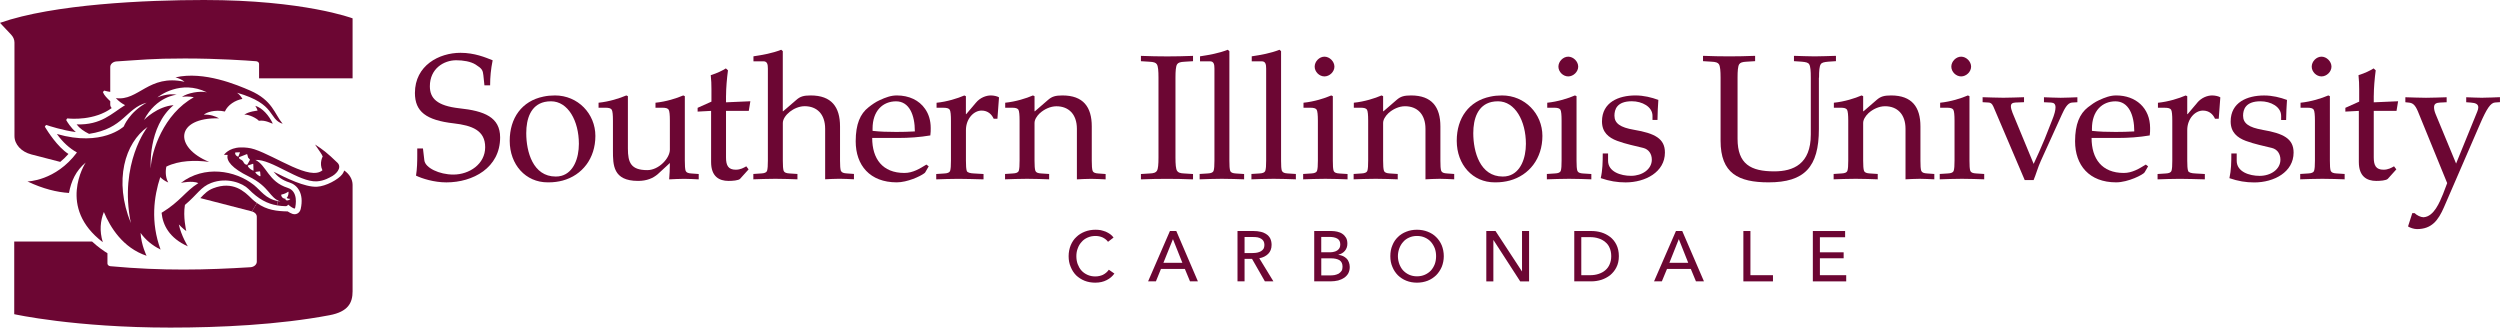 ﻿<svg id="Layer_2" data-name="Layer 2" xmlns="http://www.w3.org/2000/svg" viewBox="0 0 662.18 86.77" width="662.18" height="86.77">
  <defs>
    <style>
      .cls-1 {
        fill: #6c0633;
      }
    </style>
  </defs>
  <g id="Layer_1-2" data-name="Layer 1">
    <g>
      <g>
        <path class="cls-1" d="M93.39,48.98v28.19c0,3.01-1.15,5.39-6.1,6.32-13.5,2.55-28.98,3.28-42.16,3.28-25.43,0-41.36-3.55-41.36-3.55v-19.24h20.62c1.62,1.5,3.18,2.55,4.07,3.1v2.73c0,.35.34.66.78.7,13.87,1.29,25.47.99,37.1.27.94-.06,1.68-.7,1.68-1.47v-11.9c0-.64-.52-1.21-1.28-1.41l1.31-2.23c2.67,1.91,5.29,2.16,8.15,2.23.82.51,1.67,1.03,2.57.56.44-.23.76-.67.88-1.21.94-4.19-.93-6.38-2.99-7.02-1.94-.61-3.17-1.59-4.2-2.85h.01c3.28,1.65,8.25,4.14,11.49,3.98,2.37-.12,5.68-1.93,6.72-3.33.23-.32.39-.65.5-.97,1.37.95,2.21,2.32,2.21,3.82Z" />
        <path class="cls-1" d="M93.39,4.86v15.88h-24.77v-3.82c0-.36-.33-.66-.77-.7-2.4-.19-10.06-.73-18.9-.73s-11.48.37-18.08.78c-.94.06-1.67.7-1.67,1.46v6.61c-.44-.06-.89-.15-1.36-.28l-.26-.06-.32.38.09.21c.25.65,1.07,1.49,1.85,2.21v.92c0,.33.14.64.39.9-4.56,3.36-10.8,2.84-11.55,2.76h-.26s-.25.4-.25.4l.11.2c.19.33,1.07,1.79,2.45,3-3.42-.43-7.15-1.65-7.61-1.81l-.29-.07-.32.45.13.22c.53.87,3.21,5.16,6.13,7.01-.71.81-1.44,1.5-2.18,2.1l-7.63-1.97c-2.68-.69-4.49-2.66-4.49-4.87V11.26c0-.74-.31-1.47-.87-2.07L0,6.05C14.16,1.08,38.71,0,54.06,0c26.51,0,39.33,4.86,39.33,4.86Z" />
        <path class="cls-1" d="M89.35,43.07c1.43,1.38-.47,3.24-1.83,3.83,0,0-1.67,1.04-3.63,1.14-4.71.22-11.93-5.92-16.26-5.69,3.03,1.44,3.37,5.77,8.58,7.41,2.84.9,2.13,4.58,1.95,5.34-.03.11-.14.18-.25.13-.58-.24-1.12-.62-1.6-1.04-.11.25-.36.43-.68.42-.77-.02-1.52-.08-2.24-.21l.19-1.14c.22.04.45.07.69.1-2.97-.94-2.7-3.81-8.41-6.63-4.34-2.14-6-4.11-5.56-5.7-.55-.04-.98,0-.98,0,0,0,1.19-1.9,4.41-1.98,1.13-.03,2.47.09,3.69.5,5.88,1.98,14.71,8.36,17.98,5.55-.91-1.89.07-3.65.07-3.65-.11-.44-.99-1.63-2.03-3.17,2.06,1.32,3.27,2.24,5.91,4.8ZM76.87,52.75s.01-.08-.03-.08c-.38-.02-.62-.04-.91-.25.49-.49.51-1.24.49-1.56,0-.07-.07-.1-.13-.06-.22.17-.77.54-1.74.74-.04.01-.07.04-.06.08.01.59.45.86.77.97.11.04.22.05.33.02-.01.15.03.31.15.39.27.18.71.11,1.13-.25ZM68.82,46.68c.09.04.19-.03.18-.12l-.1-1.06c-.01-.07-.07-.12-.14-.11l-1.01.14c-.09.01-.14.11-.09.19.17.26.62.68,1.16.96ZM67.15,45.11l-.06-1.65c0-.05-.06-.09-.11-.07l-1.3.44s-.06.05-.06.09c.05.3.6.93,1.42,1.27.05.03.11-.02.11-.08ZM66.19,42.37c.02-.05.01-.1-.02-.14l-.45-.49-.22-.82c-.01-.07-.09-.11-.16-.08l-1.93.76c-.1.04-.16.15-.12.25.13.33.57.38.9.67.4.34.34.94,1.13,1.12.09.03.19-.02.23-.1l.64-1.17ZM63.54,40.43c.02-.05-.02-.1-.07-.1l-1.11.05s-.06.03-.07.06c-.03.17-.06.71.75,1.06.04.01.09,0,.1-.04l.4-1.03Z" />
        <path class="cls-1" d="M73.58,53.26l-.19,1.14c-2.54-.43-4.88-1.59-7.61-4.37-1.48-1.5-5.65-3.18-9.85-1.57-2.81,1.08-3.59,3-6.95,5.82-.53,3.11.31,6.68.36,6.94-.1-.07-.96-.71-1.97-1.77.63,2.99,2.38,5.8,2.38,5.8-4.94-2.22-6.63-5.66-6.95-8.89,4.97-3.01,6.3-5.72,9.73-7.85-1.52-.75-4.61-.07-4.61-.07,6.19-4.74,14.36-3.33,19.23.48,1.99,1.56,3.1,3.7,6.43,4.34Z" />
        <path class="cls-1" d="M41.68,25.81c.25-.11,2.72-1.17,5.13-.73,0,0-5.44.45-8.67,6.7.2-.21,3.51-3.58,7.84-3.93-6.9,5.77-6.05,16.75-6.05,16.75.13-4.52,3.44-14.44,11.4-18.82,0,0-1.28-.41-3.14-.11,1.4-1.03,4.77-1.67,6.62-1.21-6.95-3.45-12.72,1.01-13.13,1.35ZM22.7,43.05c-2.61,2.16-3.85,4.95-4.43,8.06-3.17-.2-6.84-1.08-11-3.05,0,0,7.46-.09,13.11-7.67-1.94-1.1-3.75-2.69-5.31-4.9,11.97,3.47,17.71-1.98,17.71-1.98,0,0,1.41-3.76,6.06-6.31-5.46,1.44-6.02,6.88-15.25,8.26-1.38-.68-2.54-1.5-3.3-2.51,6.53.21,9.27-2.9,12.84-5.1-.86-.43-1.68-1.03-2.45-1.87,6,.88,8.69-6.42,18.2-4.31-.62-.54-1.46-.92-2.4-1.18,7.52-1.74,16.43,2.04,19.76,3.49,5.99,2.62,6.44,6.17,8.63,8.81-3.93-1.32-1.58-5.2-12.07-8.22.67.5,1.12,1.09,1.41,1.63-1.9.34-3.88,1.58-4.65,3.34-2.62-.59-4.94.22-5.57.86,1.6-.15,3.04.4,4.03.94-11.57-.26-12.07,7.67-2.62,11.55-3.7-.51-8.02-.4-11.34,1.24-.32,1.52-.13,3.12.51,4.21-.9-.38-1.6-.88-2.12-1.43-1.7,5.15-2.6,11.93.08,19.19-2.26-1.1-4.01-2.61-5.3-4.41.2,3.28,1.59,6.06,1.59,6.06-6.27-2.1-9.62-7.53-11.31-11.6-.91,2.3-1.22,4.99-.28,8-12.09-9.16-4.79-20.7-4.53-21.1ZM34.66,59.08c-3.21-15.84,4.42-25.46,4.42-25.46-5.96,4.22-9.01,14.18-4.42,25.46Z" />
        <path class="cls-1" d="M67.62,28.03c1.87.54,3.65,2.57,4.63,4.71-.41,0-1.84-1-3.69-.75-.53-.64-2.74-1.79-3.85-1.6,1.09-.87,3.51-1.09,3.51-1.09,0,0-.11-.52-.6-1.27Z" />
        <path class="cls-1" d="M68.05,53.77l-1.31,2.23-13.68-3.53c1.14-1.19,2-2.06,3.41-2.6,5.26-2.03,8.28.9,9.9,2.47.2.19.37.36.53.51.38.35.77.65,1.15.92Z" />
      </g>
      <g>
        <path class="cls-1" d="M657.71,25.9c-1.51,0-2.97-.1-4.48-.14v1.32l1.23.09c1.27.09,1.97.42,1.97,1.27,0,.33-.09.67-.28,1.14l-5.6,13.74-5.42-13.09c-.33-.79-.42-1.37-.42-1.83,0-.95.65-1.18,1.55-1.23l1.79-.09v-1.32c-1.84.04-3.62.14-5.47.14s-3.62-.1-5.47-.14v1.32l.86.09c1.04.09,1.69.51,2.45,2.3l7.77,19.03-1.09,2.87c-.9,2.16-2.39,5.98-5.14,6.17h-.09c-.67,0-1.74-.51-2.31-1.09h-.61l-1.13,3.53c.51.33,1.55.7,2.36.7,3.94,0,5.65-2.34,7.16-5.79l9.55-22.04c1.79-4.15,2.83-5.61,3.96-5.7l1.32-.09v-1.32c-1.51.04-2.97.14-4.47.14Z" />
        <path class="cls-1" d="M628.75,25.33c0-1.98.23-4.62.51-6.7l-.56-.51c-.79.51-2.3,1.27-4,1.79.14,1.27.18,2.5.18,3.71v3.3l-3.66,1.64v1l3.57-.19v13.56c0,3.82,2.13,4.99,4.61,4.99,1,0,2.64-.1,3.07-.56l2.25-2.5-.61-.81c-.65.38-1.55.9-2.78.9-1.97,0-2.59-1.08-2.59-3.25v-12.33h6.03l.42-2.55-6.45.28v-1.78Z" />
        <path class="cls-1" d="M617.35,45.3c-.19-.52-.23-1.46-.23-2.73v-17.1l-.42-.19c-1.75.76-4.57,1.65-7.35,1.93v1.32h1.74c.99,0,1.46.14,1.74.51.23.38.33,1.41.33,2.92v10.6c0,1.27-.05,2.2-.24,2.73-.18.42-.7.61-1.5.65l-2.16.14v1.42c1.69-.05,3.57-.14,5.88-.14s4.2.09,5.89.14v-1.42l-2.16-.14c-.81-.04-1.32-.23-1.51-.65Z" />
        <path class="cls-1" d="M614.9,20.24c1.36,0,2.64-1.22,2.64-2.59s-1.28-2.64-2.64-2.64-2.59,1.27-2.59,2.64,1.22,2.59,2.59,2.59Z" />
        <path class="cls-1" d="M599.27,34.38c-3.59-.61-5.14-1.7-5.14-3.73,0-1.6.61-3.82,4.61-3.82,2.69,0,5.47,1.42,5.47,3.87v1.08h1.32c.05-1.88.09-3.62.23-5.31-1.83-.67-3.85-1.18-6.07-1.18-4.43,0-8.85,1.79-8.85,6.88,0,2.87,1.74,4.29,4,5.14,2.27.85,4.85,1.36,6.93,1.88,1.46.37,2.25,1.6,2.25,3.11,0,2.54-2.54,4.28-5.51,4.28-2.73,0-6.07-1.08-6.07-4v-1.93h-1.42c0,2.22-.04,4.47-.51,6.54,2.3.79,4.33,1.13,6.59,1.13,5.22,0,10.41-2.73,10.41-7.91,0-3.66-2.65-5.08-8.25-6.02Z" />
        <path class="cls-1" d="M581.98,27.22l-2.54,3.01h-.1v-4.75l-.42-.19c-1.74.76-4.56,1.65-7.34,1.93v1.32h1.74c.99,0,1.46.14,1.74.51.23.38.32,1.41.32,2.92v10.6c0,1.27-.04,2.2-.23,2.73-.19.42-.7.61-1.51.65l-2.16.14v1.42c1.7-.05,3.59-.14,5.89-.14s4.19.09,6.63.14v-1.42l-2.45-.14c-1.08-.04-1.79-.23-1.97-.65-.19-.52-.24-1.46-.24-2.73v-8.11c0-3.01,2.07-5.17,4.15-5.17,1.69,0,2.69,1.02,3.2,2.16h.99l.42-5.66c-.37-.28-1.36-.51-2.16-.51-1.22,0-2.82.56-3.96,1.93Z" />
        <path class="cls-1" d="M560.55,25.28c-1.6,0-2.97.51-4.61,1.27-1.04.47-2.02,1.18-2.92,1.88-2.16,1.7-3.39,4.43-3.39,9,0,6.35,3.76,10.87,10.87,10.87,3.21,0,7.21-2.07,7.54-2.64l.93-1.6-.6-.47c-1.79,1.09-3.59,2.22-5.84,2.22-5.8,0-8.53-3.76-8.53-9.27h6.88c2.83,0,5.7-.19,8.52-.67.1-.65.1-1.32.1-1.97,0-5.33-3.82-8.62-8.95-8.62ZM560.08,34.94c-1.93,0-3.96-.05-5.98-.28v-.61c0-4.71,2.74-7.21,6.22-7.21s4.99,3.59,4.99,7.97c-1.65.09-3.39.14-5.24.14Z" />
        <path class="cls-1" d="M550.25,25.76c-1.46.04-2.97.14-4.43.14s-2.97-.1-4.43-.14v1.32l1.93.09c.76.05,1.13.42,1.13,1.27,0,.76-.28,1.88-.9,3.39l-1.97,4.99c-.9,2.22-1.93,4.43-2.92,6.59l-5.61-13.56c-.28-.72-.42-1.28-.42-1.7,0-.7.42-.93,1.18-.99l2.3-.09v-1.32c-1.83.04-3.62.14-5.46.14s-3.68-.1-5.51-.14v1.32l1.6.09c.9.05,1.18.9,1.46,1.55l8.09,18.98h2.36c.67-1.6,1.13-3.38,1.93-5.12l5.56-12.25c.65-1.41,1.46-3.06,2.64-3.15l1.46-.09v-1.32Z" />
        <path class="cls-1" d="M521.89,45.3c-.19-.52-.23-1.46-.23-2.73v-17.1l-.42-.19c-1.75.76-4.57,1.65-7.35,1.93v1.32h1.74c.99,0,1.46.14,1.74.51.23.38.33,1.41.33,2.92v10.6c0,1.27-.05,2.2-.24,2.73-.18.42-.7.61-1.5.65l-2.18.14v1.42c1.7-.05,3.59-.14,5.89-.14s4.19.09,5.89.14v-1.42l-2.16-.14c-.81-.04-1.32-.23-1.51-.65Z" />
        <path class="cls-1" d="M519.45,20.24c1.36,0,2.64-1.22,2.64-2.59s-1.28-2.64-2.64-2.64-2.6,1.27-2.6,2.64,1.23,2.59,2.6,2.59Z" />
        <path class="cls-1" d="M508.9,45.3c-.19-.52-.23-1.46-.23-2.73v-9.09c0-5.14-2.27-8.2-7.77-8.2-1.88,0-2.78.28-3.82,1.18l-2.97,2.57-.51.44h-.1v-4l-.42-.19c-1.74.76-4.56,1.65-7.34,1.93v1.32h1.74c.99,0,1.46.14,1.74.51.23.38.33,1.41.33,2.92v10.6c0,1.27-.05,2.2-.24,2.73-.18.42-.7.61-1.5.65l-2.13.14v1.42c1.65-.05,3.53-.14,5.84-.14s4.19.09,5.84.14v-1.42l-2.11-.14c-.81-.04-1.32-.23-1.51-.65-.19-.52-.24-1.46-.24-2.73v-9.99c0-.85.56-1.79,1.42-2.61,1.13-1.02,2.75-1.82,4.38-1.82,3.2,0,5.42,2.07,5.42,5.98v13.38c1.08-.05,2.45-.14,3.76-.14s2.69.09,3.87.14v-1.42l-1.93-.14c-.81-.04-1.32-.23-1.51-.65Z" />
        <path class="cls-1" d="M481.81,20.57c0-1.79.1-3.01.44-3.53.28-.46.85-.6,1.97-.7l2.07-.14v-1.41c-2.07.04-3.76.14-5.65.14-1.7,0-3.59-.1-5.47-.14v1.41l2.07.14c1.13.1,1.69.24,1.97.7.33.53.42,1.74.42,3.53v15.07c0,7.81-4.61,9.75-9.69,9.75-6.22,0-9.71-1.93-9.71-8.62v-16.2c0-1.79.1-3.01.42-3.53.28-.46.85-.65,1.98-.7l2.25-.14v-1.41c-2.45.09-4.66.14-6.83.14-2.3,0-4.52-.05-6.97-.14v1.41l2.25.14c1.14.05,1.7.24,1.98.7.32.53.42,1.74.42,3.53v16.72c0,8.62,4.71,11.01,12.72,11.01,9.51,0,13.32-4.05,13.32-14.12v-13.61Z" />
        <path class="cls-1" d="M440.99,40.39c0-3.66-2.64-5.08-8.23-6.02-3.59-.61-5.14-1.7-5.14-3.73,0-1.6.6-3.82,4.61-3.82,2.69,0,5.47,1.42,5.47,3.87v1.08h1.32c.04-1.88.09-3.62.23-5.31-1.83-.67-3.87-1.18-6.07-1.18-4.43,0-8.86,1.79-8.86,6.88,0,2.87,1.74,4.29,4.01,5.14,2.25.85,4.85,1.36,6.92,1.88,1.46.37,2.27,1.6,2.27,3.11,0,2.54-2.55,4.28-5.51,4.28-2.74,0-6.08-1.08-6.08-4v-1.93h-1.41c0,2.22-.05,4.47-.53,6.54,2.32.79,4.34,1.13,6.59,1.13,5.22,0,10.41-2.73,10.41-7.91Z" />
        <path class="cls-1" d="M421.5,46.09l-2.18-.14c-.79-.04-1.31-.23-1.5-.65-.19-.52-.24-1.46-.24-2.73v-17.1l-.42-.19c-1.74.76-4.56,1.65-7.34,1.93v1.32h1.74c.99,0,1.46.14,1.74.51.23.38.32,1.41.32,2.92v10.6c0,1.27-.04,2.2-.23,2.73-.19.42-.7.61-1.51.65l-2.16.14v1.42c1.7-.05,3.59-.14,5.89-.14s4.19.09,5.89.14v-1.42Z" />
        <path class="cls-1" d="M415.38,20.24c1.36,0,2.64-1.22,2.64-2.59s-1.28-2.64-2.64-2.64-2.6,1.27-2.6,2.64,1.23,2.59,2.6,2.59Z" />
        <path class="cls-1" d="M397.86,25.28c-1.1,0-2.14.1-3.1.31-5.69,1.17-8.91,5.66-8.91,11.7,0,6.35,4.24,11.01,10.03,11.01h.33c1.29,0,2.51-.17,3.65-.47,5.22-1.41,8.68-5.9,8.68-11.82s-4.66-10.73-10.68-10.73ZM399.54,46.57c-.46.13-.96.19-1.5.19-6.02,0-7.81-6.54-7.81-11.49,0-3.83,1.19-7.41,4.83-8.26.53-.12,1.09-.18,1.72-.18,4.52,0,7.39,5.19,7.39,11.26,0,3.83-1.4,7.59-4.62,8.48Z" />
        <path class="cls-1" d="M381.75,45.3c-.19-.52-.23-1.46-.23-2.73v-9.09c0-5.14-2.27-8.2-7.77-8.2-1.88,0-2.78.28-3.82,1.18l-2.97,2.57-.51.44h-.1v-4l-.42-.19c-1.74.76-4.56,1.65-7.34,1.93v1.32h1.74c.99,0,1.46.14,1.74.51.23.38.32,1.41.32,2.92v10.6c0,1.27-.04,2.2-.23,2.73-.19.42-.7.61-1.51.65l-2.11.14v1.42c1.65-.05,3.53-.14,5.84-.14s4.19.09,5.84.14v-1.42l-2.13-.14c-.79-.04-1.32-.23-1.5-.65-.19-.52-.24-1.46-.24-2.73v-9.99c0-.85.56-1.79,1.42-2.61,1.13-1.02,2.75-1.82,4.38-1.82,3.2,0,5.42,2.07,5.42,5.98v13.38c1.08-.05,2.45-.14,3.76-.14s2.69.09,3.85.14v-1.42l-1.92-.14c-.81-.04-1.32-.23-1.51-.65Z" />
        <path class="cls-1" d="M356.93,47.51v-1.42l-2.16-.14c-.81-.04-1.32-.23-1.51-.65-.19-.52-.23-1.46-.23-2.73v-17.1l-.42-.19c-1.74.76-4.57,1.65-7.35,1.93v1.32h1.74c.99,0,1.46.14,1.74.51.23.38.33,1.41.33,2.92v10.6c0,1.27-.05,2.2-.24,2.73-.18.42-.7.61-1.5.65l-2.16.14v1.42c1.69-.05,3.57-.14,5.88-.14s4.19.09,5.89.14Z" />
        <path class="cls-1" d="M350.81,20.24c1.36,0,2.64-1.22,2.64-2.59s-1.28-2.64-2.64-2.64-2.59,1.27-2.59,2.64,1.22,2.59,2.59,2.59Z" />
        <path class="cls-1" d="M339.55,45.3c-.19-.52-.23-1.46-.23-2.73V13.55l-.42-.37c-2.36.93-4.85,1.36-7.35,1.74v1.32h2.64c1.04,0,1.18.85,1.18,1.93v24.39c0,1.27-.05,2.2-.24,2.73-.18.42-.7.61-1.5.65l-2.16.14v1.42c1.69-.05,3.57-.14,5.88-.14s4.19.09,5.89.14v-1.42l-2.16-.14c-.81-.04-1.32-.23-1.51-.65Z" />
        <path class="cls-1" d="M329.53,46.09l-2.16-.14c-.81-.04-1.32-.23-1.51-.65-.19-.52-.23-1.46-.23-2.73V13.55l-.44-.37c-2.34.93-4.84,1.36-7.34,1.74v1.32h2.64c1.04,0,1.18.85,1.18,1.93v24.39c0,1.27-.05,2.2-.24,2.73-.19.42-.7.61-1.5.65l-2.18.14v1.42c1.7-.05,3.59-.14,5.89-.14s4.19.09,5.89.14v-1.42Z" />
        <path class="cls-1" d="M316,47.51v-1.42l-2.25-.14c-1.13-.04-1.7-.23-1.98-.7-.32-.51-.42-1.74-.42-3.53v-21.14c0-1.79.1-3.01.42-3.53.28-.46.86-.65,1.98-.7l2.25-.14v-1.41c-2.45.09-4.66.14-6.83.14-2.31,0-4.52-.05-6.97-.14v1.41l2.25.14c1.14.05,1.7.24,1.98.7.33.53.42,1.74.42,3.53v21.14c0,1.79-.09,3.02-.42,3.53-.28.47-.85.67-1.98.7l-2.25.14v1.42c2.45-.1,4.66-.14,6.97-.14,2.16,0,4.38.04,6.83.14Z" />
        <path class="cls-1" d="M275.44,29.97c1.13-1.02,2.75-1.82,4.38-1.82,3.2,0,5.42,2.07,5.42,5.98v13.38c1.08-.05,2.45-.14,3.76-.14s2.68.09,3.85.14v-1.42l-1.92-.14c-.81-.04-1.32-.23-1.51-.65-.19-.52-.24-1.46-.24-2.73v-9.09c0-5.14-2.25-8.2-7.76-8.2-1.88,0-2.78.28-3.82,1.18l-2.97,2.57-.51.44h-.1v-4l-.42-.19c-1.74.76-4.57,1.65-7.35,1.93v1.32h1.75c.99,0,1.46.14,1.74.51.23.38.32,1.41.32,2.92v10.6c0,1.27-.04,2.2-.23,2.73-.19.42-.7.61-1.51.65l-2.11.14v1.42c1.65-.05,3.53-.14,5.84-.14s4.19.09,5.84.14v-1.42l-2.13-.14c-.79-.04-1.32-.23-1.5-.65-.19-.52-.24-1.46-.24-2.73v-9.99c0-.85.56-1.79,1.42-2.61Z" />
        <path class="cls-1" d="M258.48,27.22l-2.55,3.01h-.09v-4.75l-.42-.19c-1.74.76-4.57,1.65-7.35,1.93v1.32h1.74c.99,0,1.46.14,1.74.51.24.38.33,1.41.33,2.92v10.6c0,1.27-.05,2.2-.23,2.73-.19.42-.72.61-1.51.65l-2.16.14v1.42c1.69-.05,3.57-.14,5.88-.14s4.2.09,6.65.14v-1.42l-2.45-.14c-1.09-.04-1.79-.23-1.98-.65-.18-.52-.23-1.46-.23-2.73v-8.11c0-3.01,2.07-5.17,4.14-5.17,1.7,0,2.69,1.02,3.21,2.16h.99l.42-5.66c-.38-.28-1.37-.51-2.16-.51-1.23,0-2.83.56-3.96,1.93Z" />
        <path class="cls-1" d="M237.57,25.28c-1.6,0-2.97.51-4.61,1.27-1.04.47-2.04,1.18-2.92,1.88-2.18,1.7-3.39,4.43-3.39,9,0,6.35,3.76,10.87,10.87,10.87,2.8,0,6.22-1.59,7.25-2.37.15-.1.26-.2.29-.27l.93-1.6-.61-.47c-1.78,1.09-3.57,2.22-5.84,2.22-5.79,0-8.52-3.76-8.52-9.27h6.88c2.82,0,5.7-.19,8.52-.67.1-.65.1-1.32.1-1.97,0-2-.54-3.71-1.49-5.06-1.56-2.28-4.25-3.56-7.47-3.56ZM237.1,34.94c-1.93,0-3.96-.05-5.98-.28v-.61c0-4.71,2.73-7.21,6.22-7.21s4.98,3.59,4.98,7.97c-1.64.09-3.38.14-5.22.14Z" />
        <path class="cls-1" d="M222.74,45.3c-.19-.52-.24-1.46-.24-2.73v-9.09c0-5.14-2.25-8.2-7.77-8.2-1.88,0-2.78.28-3.8,1.18l-2.59,2.23-.91.78h-.09v-15.92l-.42-.37c-2.36.93-4.85,1.36-7.35,1.74v1.32h2.64c1.04,0,1.18.85,1.18,1.93v24.39c0,1.27-.05,2.2-.23,2.73-.19.42-.7.61-1.51.65l-2.11.14v1.42c1.64-.05,3.52-.14,5.84-.14s4.19.09,5.84.14v-1.42l-2.13-.14c-.79-.04-1.32-.23-1.51-.65-.18-.52-.23-1.46-.23-2.73v-9.99c0-.96.73-2.07,1.82-2.95,1.09-.86,2.54-1.49,3.97-1.49,3.21,0,5.42,2.07,5.42,5.98v13.38c1.09-.05,2.46-.14,3.78-.14s2.68.09,3.85.14v-1.42l-1.93-.14c-.79-.04-1.32-.23-1.5-.65Z" />
        <path class="cls-1" d="M192.31,25.33c0-1.98.23-4.62.51-6.7l-.56-.51c-.79.51-2.3,1.27-4,1.79.14,1.27.18,2.5.18,3.71v3.3l-3.66,1.64v1l3.57-.19v13.56c0,3.82,2.13,4.99,4.62,4.99.99,0,2.63-.1,3.06-.56l2.25-2.5-.61-.81c-.65.38-1.55.9-2.78.9-1.97,0-2.59-1.08-2.59-3.25v-12.33h6.03l.42-2.55-6.45.28v-1.78Z" />
        <path class="cls-1" d="M181.62,45.3c-.18-.52-.23-1.46-.23-2.73v-17.1l-.42-.19c-1.74.76-4.57,1.65-7.35,1.93v1.32h1.74c.99,0,1.46.14,1.74.51.24.38.33,1.41.33,2.92v7.68c0,1.13-.73,2.48-1.84,3.55-1.11,1.08-2.61,1.87-4.14,1.87-4.33,0-5.14-1.98-5.14-5.7v-13.89l-.42-.19c-1.74.76-4.57,1.65-7.35,1.93v1.32h1.74c1,0,1.46.14,1.74.51.24.38.33,1.41.33,2.92v7.91c0,3.82,0,8.05,6.65,8.05,2.25,0,3.96-.67,5.28-1.84l2.15-1.98,1-.93c0,1.74-.09,3.02-.19,4.34,1.23-.05,2.59-.14,3.96-.14s2.69.09,3.87.14v-1.42l-1.93-.14c-.81-.04-1.32-.23-1.51-.65Z" />
        <path class="cls-1" d="M147.01,25.28c-1.1,0-2.13.1-3.09.31-5.69,1.17-8.91,5.66-8.91,11.7,0,6.35,4.24,11.01,10.03,11.01h.33c1.29,0,2.51-.17,3.65-.47,5.22-1.41,8.68-5.9,8.68-11.82s-4.66-10.73-10.69-10.73ZM148.7,46.57c-.46.13-.96.19-1.5.19-6.03,0-7.81-6.54-7.81-11.49,0-3.83,1.19-7.41,4.83-8.26.53-.12,1.09-.18,1.72-.18,4.52,0,7.39,5.19,7.39,11.26,0,3.83-1.4,7.59-4.62,8.48Z" />
        <path class="cls-1" d="M121.63,28.68c-5.89-.67-7.77-2.64-7.77-5.84,0-4.66,3.68-6.88,6.98-6.88,1.83,0,3.82.32,5.12,1.13,1.75,1.09,1.93,1.55,2.07,2.83l.28,2.68h1.51c0-2.22.19-4.24.67-6.63-1.93-.76-4.76-1.98-8.53-1.98-5.65,0-12.06,3.34-12.06,10.64,0,4.9,2.92,7.21,10.32,8.05,4.8.56,8.29,1.84,8.29,6.31s-4.19,7.25-8.43,7.25c-3.73,0-7.44-1.78-7.68-3.76l-.37-3.15h-1.51v1.79c0,1.74-.04,3.62-.33,5.4,1.56.76,4.76,1.79,8.05,1.79,7.02,0,14.23-3.85,14.23-11.91,0-5.37-4.19-7.02-10.83-7.72Z" />
        <polygon class="cls-1" points="482.04 68.41 488.33 68.41 488.33 66.83 482.04 66.83 482.04 62.84 488.72 62.84 488.72 61.19 480.17 61.19 480.17 74.53 489.01 74.53 489.01 72.89 482.04 72.89 482.04 68.41" />
        <polygon class="cls-1" points="463.64 61.19 461.77 61.19 461.77 74.53 469.61 74.53 469.61 72.89 463.64 72.89 463.64 61.19" />
        <path class="cls-1" d="M443.91,61.19l-5.8,13.33h2.07l1.36-3.28h6.31l1.36,3.28h2.12l-5.75-13.33h-1.67ZM442.18,69.6l2.49-6.26,2.49,6.26h-4.98Z" />
        <path class="cls-1" d="M426.47,62.75c-.71-.54-1.47-.93-2.32-1.19-.85-.25-1.73-.37-2.58-.37h-4.59v13.33h4.59c.85,0,1.73-.14,2.58-.4.85-.28,1.61-.68,2.32-1.22.68-.57,1.25-1.25,1.67-2.09.42-.82.65-1.81.65-2.97s-.23-2.18-.65-3.03c-.42-.85-.99-1.53-1.67-2.07ZM426.35,70c-.25.62-.65,1.16-1.16,1.59-.48.42-1.08.74-1.76.96-.68.23-1.44.34-2.24.34h-2.35v-10.08h2.35c.79,0,1.56.11,2.24.34.68.2,1.27.54,1.76.96.51.4.91.93,1.16,1.56.28.62.42,1.36.42,2.18s-.14,1.5-.42,2.15Z" />
        <polygon class="cls-1" points="403.14 71.87 403.11 71.87 396.12 61.19 393.68 61.19 393.68 74.53 395.55 74.53 395.55 63.63 395.61 63.63 402.66 74.53 405.01 74.53 405.01 61.19 403.14 61.19 403.14 71.87" />
        <path class="cls-1" d="M380.38,62.78c-.62-.62-1.36-1.08-2.24-1.42-.88-.34-1.81-.51-2.83-.51s-1.95.17-2.8.51c-.88.34-1.61.79-2.24,1.42-.62.59-1.13,1.33-1.47,2.21-.37.85-.54,1.81-.54,2.86s.17,1.98.54,2.83c.34.85.85,1.61,1.47,2.24.62.59,1.36,1.1,2.24,1.44.85.34,1.78.51,2.8.51s1.95-.17,2.83-.51c.88-.34,1.61-.85,2.24-1.44.62-.62,1.13-1.39,1.5-2.24.34-.85.54-1.81.54-2.83s-.2-2.01-.54-2.86c-.37-.88-.88-1.61-1.5-2.21ZM380.04,69.94c-.25.65-.59,1.22-1.02,1.7-.45.48-.99.85-1.61,1.13-.62.28-1.33.42-2.09.42s-1.44-.14-2.07-.42c-.62-.28-1.13-.65-1.59-1.13-.45-.48-.76-1.05-1.02-1.7-.23-.65-.37-1.36-.37-2.09s.14-1.42.37-2.07c.25-.65.57-1.22,1.02-1.7.42-.51.96-.88,1.59-1.16.62-.28,1.3-.42,2.07-.42s1.47.14,2.09.42c.62.28,1.16.65,1.61,1.16.42.48.76,1.05,1.02,1.7.23.65.34,1.33.34,2.07s-.11,1.44-.34,2.09Z" />
        <path class="cls-1" d="M356.68,68.5c-.28-.28-.59-.51-.96-.68-.34-.17-.76-.25-1.19-.31v-.06c.71-.17,1.27-.51,1.7-1.02.42-.51.65-1.13.65-1.87,0-.65-.11-1.19-.37-1.61-.25-.42-.57-.76-.96-1.02-.4-.28-.85-.45-1.36-.57-.48-.11-.99-.17-1.5-.17h-4.59v13.33h4.39c.68,0,1.33-.09,1.95-.23.59-.17,1.13-.4,1.59-.71.45-.31.82-.71,1.08-1.16.25-.48.4-1.05.4-1.7,0-.45-.09-.88-.23-1.25-.14-.4-.34-.71-.59-.99ZM349.97,62.75h2.12c.88,0,1.59.14,2.12.45.54.31.79.82.79,1.56,0,.34-.06.65-.2.93-.14.25-.34.45-.57.62-.25.17-.54.31-.85.37-.31.08-.65.14-.99.14h-2.43v-4.08ZM355.32,71.78c-.2.28-.45.51-.76.71-.34.17-.68.28-1.08.37-.4.06-.79.09-1.19.09h-2.32v-4.53h2.49c1.02,0,1.81.17,2.35.51.54.37.79.93.79,1.73,0,.45-.08.82-.28,1.13Z" />
        <path class="cls-1" d="M335.9,67.25c.59-.59.91-1.39.91-2.38,0-.68-.14-1.25-.37-1.73-.25-.45-.59-.85-1.05-1.13-.42-.28-.93-.51-1.5-.62-.59-.14-1.19-.2-1.84-.2h-4.27v13.33h1.87v-5.95h1.98l3.4,5.95h2.26l-3.74-6.12c.96-.17,1.76-.57,2.35-1.16ZM331.8,67.03h-2.15v-4.25h2.26c.42,0,.79.03,1.16.08.37.08.68.2.96.37.25.14.48.37.65.65.14.25.23.59.23.99s-.08.74-.23,1.02c-.17.25-.4.48-.68.65-.28.17-.62.28-.99.37-.37.08-.79.11-1.22.11Z" />
        <path class="cls-1" d="M309.88,61.19l-5.78,13.33h2.07l1.33-3.28h6.34l1.36,3.28h2.09l-5.72-13.33h-1.7ZM308.16,69.6l2.52-6.26,2.49,6.26h-5.01Z" />
        <path class="cls-1" d="M292.19,72.77c-.62.28-1.3.45-2.07.45s-1.44-.14-2.07-.42c-.62-.28-1.16-.65-1.59-1.13-.45-.48-.76-1.08-1.02-1.73-.23-.65-.34-1.36-.34-2.09s.11-1.42.37-2.07c.23-.65.57-1.22,1.02-1.7.42-.51.96-.88,1.59-1.16.62-.28,1.33-.42,2.09-.42.71,0,1.33.14,1.95.42.59.31,1.05.68,1.36,1.13l1.47-1.13c-.25-.34-.54-.65-.91-.91-.34-.25-.74-.45-1.16-.65-.42-.17-.88-.28-1.33-.4-.48-.08-.93-.11-1.39-.11-1.02,0-1.95.17-2.83.51-.85.34-1.61.79-2.24,1.42-.65.59-1.13,1.33-1.5,2.21-.34.85-.54,1.81-.54,2.86s.17,1.98.54,2.83c.34.85.82,1.61,1.44,2.24.62.59,1.39,1.1,2.24,1.44.85.34,1.81.51,2.83.51,1.16,0,2.18-.23,3.03-.68.85-.42,1.53-1.02,2.04-1.73l-1.47-1.02c-.4.57-.91,1.02-1.53,1.33Z" />
      </g>
    </g>
  </g>
</svg>